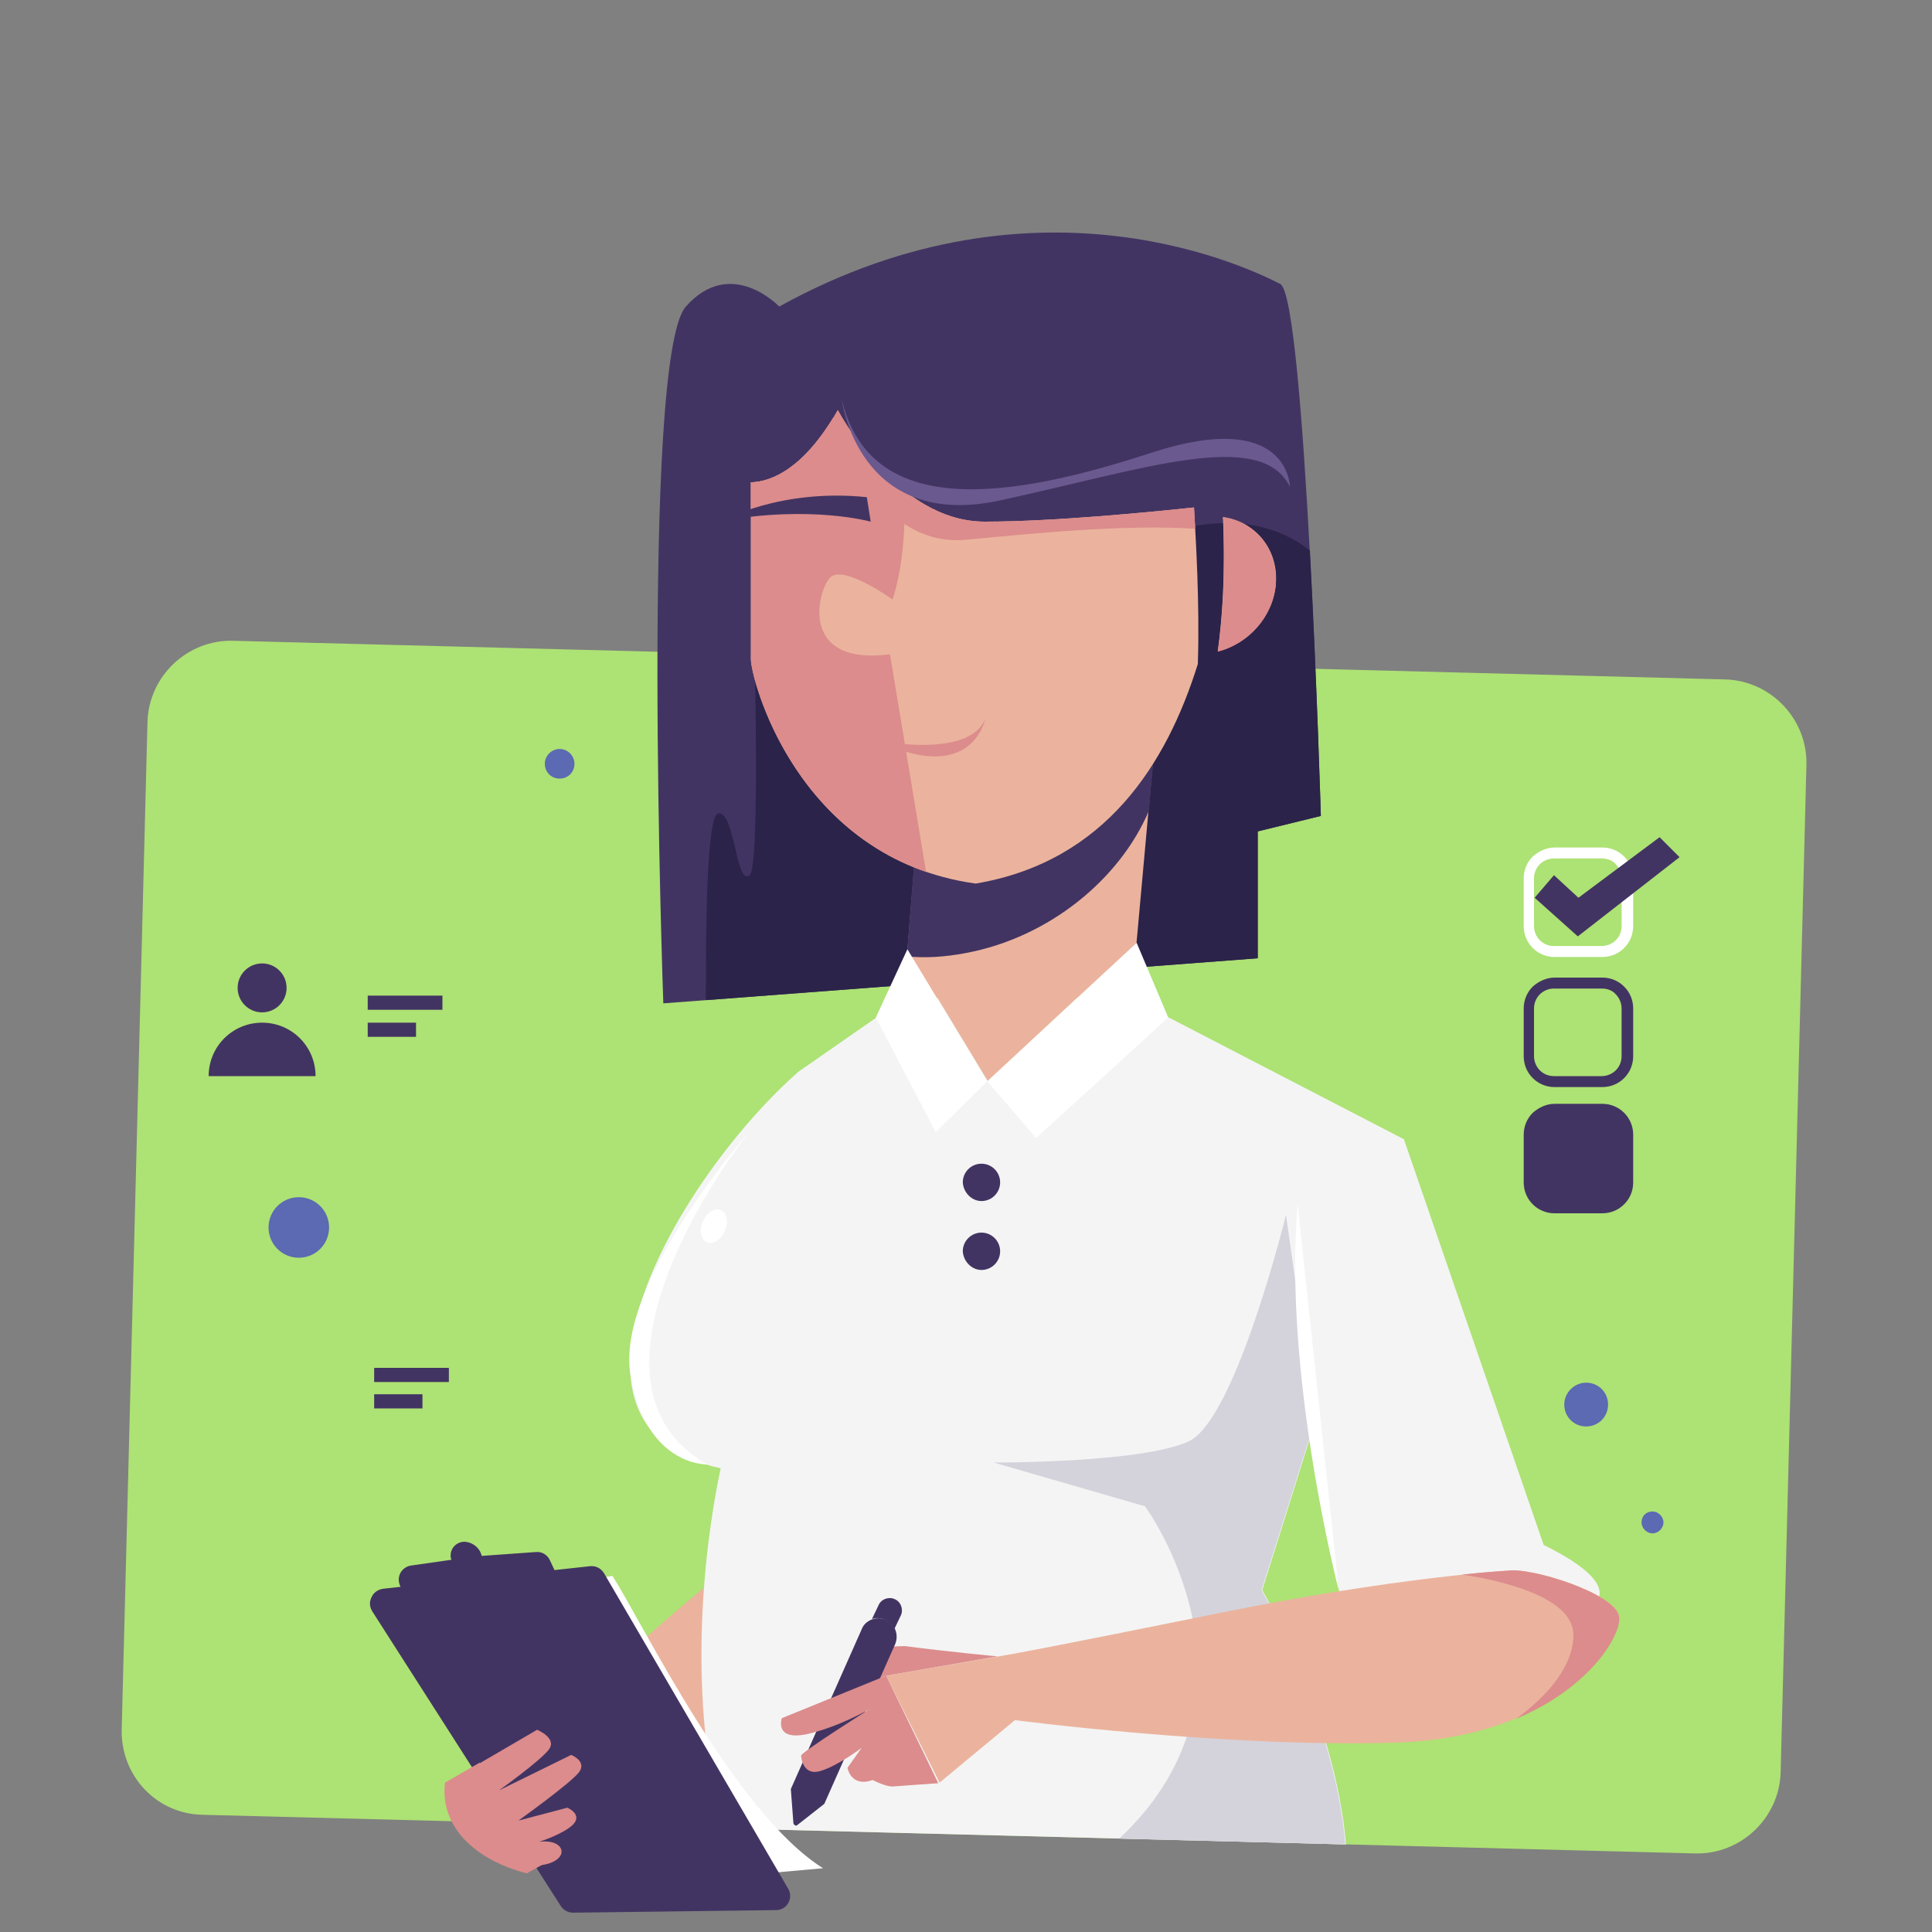 <?xml version="1.0" encoding="UTF-8"?>
<!-- Generator: $$$/GeneralStr/196=Adobe Illustrator 27.6.0, SVG Export Plug-In . SVG Version: 6.00 Build 0)  -->
<svg xmlns="http://www.w3.org/2000/svg" xmlns:xlink="http://www.w3.org/1999/xlink" version="1.1" id="Capa_1" x="0px" y="0px" viewBox="0 0 300 300" style="enable-background:new 0 0 300 300;" xml:space="preserve">
<rect x="0" y="0" width="300" height="300" fill="#808080" stroke="none"/>
<style type="text/css">
	.st0{fill-rule:evenodd;clip-rule:evenodd;fill:#ADE274;}
	.st1{fill-rule:evenodd;clip-rule:evenodd;fill:#423462;}
	.st2{fill-rule:evenodd;clip-rule:evenodd;fill:#2B234A;}
	.st3{fill-rule:evenodd;clip-rule:evenodd;fill:#EBB39D;}
	.st4{fill-rule:evenodd;clip-rule:evenodd;fill:#DC8C8C;}
	.st5{fill-rule:evenodd;clip-rule:evenodd;fill:#F4F4F4;}
	.st6{fill-rule:evenodd;clip-rule:evenodd;fill:#D4D3DC;}
	.st7{fill-rule:evenodd;clip-rule:evenodd;fill:#FFFFFF;}
	.st8{fill-rule:evenodd;clip-rule:evenodd;fill:#6A598F;}
	.st9{fill-rule:evenodd;clip-rule:evenodd;fill:#5C69B3;}
</style>
<g>
	<path class="st0" d="M31.5,281.8l231.7,6c7.1,0.2,13.1-5.5,13.3-12.6l4-156.4c0.2-7.1-5.5-13.1-12.6-13.3l-231.7-6   c-7.1-0.2-13.1,5.5-13.3,12.6l-4,156.4C18.7,275.7,24.3,281.7,31.5,281.8z"></path>
	<path class="st1" d="M103,155.8l92.3-7v-19.7l9.8-2.4c0,0-2.4-80.6-6.3-82.6c-3.9-2-37.3-18.9-77.8,3.5c0,0-7.5-7.9-14.5,0   C99.4,55.6,103,155.8,103,155.8z"></path>
	<path class="st2" d="M109.6,155.3l85.7-6.5v-19.7l9.8-2.4c0,0-0.6-20.6-1.7-41.2c-10.1-8.1-23.7-2.2-23.7-2.2l-63.1-3.2   c0,0,1.9,54-0.2,55.8c-2.1,1.8-2.3-10.1-4.9-9.6C109.7,126.8,109.6,144.4,109.6,155.3z"></path>
	<path class="st3" d="M135,226.9c0,0-14.5,9.5-35.2,27.8c-20.7,18.3-25.2,22.1-25.2,22.1l-0.1,0.1l5.9,8.4c0,0,30.6-12.7,52.9-26.4   c22.2-13.8,22.6-31.6,20.3-34.4C151.2,221.7,137.7,224.7,135,226.9z"></path>
	<polygon class="st3" points="180.2,105.3 175.7,155 167.2,155 153.4,167.9 145.5,155 140.3,155 143.3,118.1  "></polygon>
	<path class="st1" d="M179.8,110.3l-1.4,15.6c-4.5,10.6-15.5,19.7-28.5,22.1c-3.2,0.6-6.2,0.8-9.1,0.5l2.4-30.4l34.8-12   C178.8,107.3,179.4,108.8,179.8,110.3z"></path>
	<path class="st3" d="M189.9,80.3c5.1,0.7,8.7,5.1,8.2,10.5c-0.5,5-4.3,9.1-9,10.3C189.8,95.9,190.3,89.1,189.9,80.3L189.9,80.3z    M186,103.1c-4.8,15.4-14.3,30.7-34.5,34.1c-28-3.9-35-32.3-34.9-34.9V74.9c3.3-0.1,8.3-2.2,13.5-11.2c0,0,9,17.3,22.8,17.3   c11.1,0,26.8-1.6,32.5-2.2C185.7,83.9,186.3,93.8,186,103.1z"></path>
	<path class="st4" d="M140.5,76.2c0.1,5.9-0.3,12-1.9,16.9c0,0-7.9-5.7-9.8-3.3c-2,2.4-4.5,13.6,9.4,11.8l5.6,33.8   c-21.6-7.5-27.3-30.7-27.2-33.1V74.9c3.3-0.1,8.3-2.2,13.5-11.2C130.1,63.7,134,71.1,140.5,76.2z"></path>
	<path class="st4" d="M189.9,80.3c2.5,0.3,4.6,1.6,6.1,3.4c1.5,1.9,2.3,4.4,2.1,7.2c-0.5,5-4.3,9.1-9,10.3   c0.7-4.8,1.1-10.9,0.9-18.6C190,81.8,190,81.1,189.9,80.3L189.9,80.3z M116.6,79.5c4.2-1.2,9.8-4.8,12.8-14.7   c-4.9,8.1-9.6,10-12.8,10.1V79.5L116.6,79.5z M129.6,64.5c0.6,2,6.1,20.7,20.5,19.3c9.8-0.9,24-2.4,35.5-1.7   c-0.1-1.3-0.1-2.4-0.2-3.3c-5.7,0.6-21.4,2.2-32.5,2.2c-13.8,0-22.8-17.3-22.8-17.3C129.9,64,129.8,64.2,129.6,64.5z"></path>
	<path class="st5" d="M175.7,155l42.3,21.9l-22,70c0,0,11.4,19.9,13,39.5l-96.9-2.5c-5.2-19.8-3.1-42.2-0.2-55.9   c-29.5-6.5-6.2-45.5,12.1-61.6l16.4-11.4h5.2l7.8,12.9l13.8-12.9H175.7z"></path>
	<path class="st6" d="M213.8,190.1l-17.9,56.8c0,0,11.4,19.9,13,39.5l-35.1-0.9c24.8-23.3,4-51.6,4-51.6l-23.5-6.8   c0,0,23,0.1,30.3-3.3c7.3-3.4,15.1-35.2,15.1-35.2L213.8,190.1z"></path>
	<path class="st1" d="M112.1,80.9c0,0,9-5.1,22.5-3.7l0.6,3.8C135.2,81,125.9,78.4,112.1,80.9z"></path>
	<path class="st4" d="M136.3,115c0,0,14.2,2.9,16.7-3.4C153,111.6,151,122.1,136.3,115z"></path>
	<path class="st5" d="M199.3,185.9l18.7-9l21.7,63c4.5,2.2,12,6.6,7.1,9.9c-6.9,4.5-37,6.2-37,6.2l0.2-3.2l-1.2,0.3L199.3,185.9z"></path>
	<path class="st3" d="M234.1,243.9c0,0-17.3,1-44.4,6.5c-27.1,5.5-32.9,6.5-32.9,6.5l-19.2,3.3l8.3,16.6l11.7-9.7   c0,0,32.9,4.3,59,3.5c26.1-0.8,35.4-16.1,34.8-19.7C250.8,247.4,237.6,243.3,234.1,243.9z"></path>
	<path class="st4" d="M234.1,243.9c0,0-2.5,0.1-7.1,0.6c5.5,0.8,17,3.3,17.3,9.1c0.2,4.6-3.5,9.4-8.9,13.3c11.9-5,16.5-13.4,16-15.9   C250.8,247.4,237.6,243.3,234.1,243.9z"></path>
	<path class="st4" d="M154.9,257.2c0,0-7.6-0.7-14.4-1.6l-2.9,0.1l-1.2,5l1.2-0.5L154.9,257.2L154.9,257.2z"></path>
	<g>
		<path class="st1" d="M137.5,251.5L137.5,251.5c1.5,0.6,2.1,2.4,1.5,3.8l-11,24.8l-4.2,3.3c-0.1,0.1-0.3,0.1-0.4,0    c-0.1-0.1-0.2-0.2-0.2-0.3l-0.4-5.3l11-24.8C134.3,251.6,136.1,250.9,137.5,251.5z"></path>
		<path class="st1" d="M138.9,248.3L138.9,248.3c1,0.4,1.4,1.6,1,2.5l-1,2.1c-0.3-0.6-0.8-1.1-1.5-1.4v0c-0.7-0.3-1.4-0.3-2-0.1    l1-2.1C136.8,248.3,138,247.9,138.9,248.3z"></path>
	</g>
	<path class="st4" d="M137.6,260.2l-16.2,6.6c0,0-1.2,3.5,3.8,2.5c5-1.1,9.8-3.9,9.8-3.9s-10.6,6.7-10.6,7.2c0,0.5,0.4,3.2,3,2.4   c2.7-0.8,6.4-3.6,6.4-3.6l-2.2,3.1c0,0,0.5,3.1,3.9,1.9c0,0,2.1,1.1,3.2,1c1.1-0.1,7-0.5,7-0.5L137.6,260.2z"></path>
	<path class="st7" d="M95.1,244.7c4.9,7.7,18.9,36.7,32.7,45.4l-39.3,3.5l-23.6-43.3L95.1,244.7z"></path>
	<path class="st1" d="M93.8,244.3l28.6,49c0.4,0.7,0.4,1.5,0,2.2c-0.4,0.7-1.1,1.1-1.9,1.1L89,297c-0.8,0-1.5-0.4-1.9-1l-29.3-45.8   c-0.4-0.7-0.5-1.4-0.1-2.2c0.3-0.7,1-1.2,1.8-1.3l2.7-0.3c-0.3-0.6-0.4-1.3-0.1-2c0.3-0.7,1-1.2,1.7-1.3l6.3-0.9   c0-0.1-0.1-0.2-0.1-0.3c-0.2-1.3,0.7-2.4,2-2.5c1.3,0,2.5,0.9,2.8,2.2l8.4-0.6c0.9-0.1,1.8,0.4,2.2,1.3l0.7,1.5l5.5-0.6   C92.5,243.1,93.3,243.5,93.8,244.3z"></path>
	<g>
		<path class="st4" d="M74.5,273.7c-1.8,1-3.6,2.1-5.4,3.1c-0.8,6.6,4.3,11.9,12.7,14.1l2.5-1.4L74.5,273.7z"></path>
		<path class="st4" d="M71.4,275.6l12-7c0,0,3.2,1.3,1.8,3.1c-1.4,1.8-7.7,6.3-7.7,6.3l11.2-5.5c0,0,2.5,1,1.2,2.7    c-1.3,1.7-9.4,7.5-9.4,7.5l7.6-2c0,0,2.4,1,0.9,2.6c-1.5,1.5-5.3,2.7-5.3,2.7c4.5-0.6,5,3.4-0.5,3.7L71.4,275.6z"></path>
	</g>
	<polygon class="st7" points="176.5,146.4 181.4,158 160.9,176.7 153.3,167.9  "></polygon>
	<polygon class="st7" points="140.9,147.4 153.3,167.9 145.3,175.8 136,158  "></polygon>
	<path class="st7" d="M116.3,175.8c0,0-20.8,23.5-18.4,37.7c2.4,14.2,11.9,13.9,11.9,13.9C90.1,216.1,107.7,186.9,116.3,175.8   L116.3,175.8z M111.4,187.8c1.1,0,1.7,1.2,1.4,2.6c-0.3,1.4-1.4,2.6-2.5,2.6c-1.1,0-1.7-1.2-1.4-2.6   C109.2,189,110.3,187.8,111.4,187.8z"></path>
	<path class="st7" d="M201.5,187l6.4,60C207.9,247.1,199.2,213.5,201.5,187z"></path>
	<path class="st8" d="M130.7,62c0,0,2.5,20.5,24.6,15.7c22.2-4.8,40.5-11.3,45-2.1c0,0-0.1-12.3-21.5-5.3   C157.4,77.3,135.2,81,130.7,62z"></path>
	<path class="st1" d="M40.7,158.8c4.6,0,8.3,3.7,8.3,8.3H32.4C32.4,162.5,36.1,158.8,40.7,158.8L40.7,158.8z M40.7,149.6   c2.1,0,3.8,1.7,3.8,3.8c0,2.1-1.7,3.8-3.8,3.8c-2.1,0-3.8-1.7-3.8-3.8C36.9,151.3,38.6,149.6,40.7,149.6z"></path>
	<path class="st1" d="M57.1,154.6h11.6v2.2H57.1V154.6L57.1,154.6z M57.1,158.8h7.5v2.2h-7.5V158.8z"></path>
	<path class="st7" d="M241.4,131.6h7.4c1.3,0,2.5,0.5,3.4,1.4v0c0.9,0.9,1.4,2.1,1.4,3.4v7.4c0,1.3-0.5,2.5-1.4,3.4   c-0.9,0.9-2.1,1.4-3.4,1.4h-7.4c-1.3,0-2.5-0.5-3.4-1.4h0c-0.9-0.9-1.4-2.1-1.4-3.4v-7.4c0-1.3,0.5-2.5,1.4-3.4l0,0   C238.9,132.2,240.1,131.6,241.4,131.6L241.4,131.6z M248.7,133.3h-7.4c-0.9,0-1.7,0.4-2.2,0.9c-0.6,0.6-0.9,1.4-0.9,2.2v7.4   c0,0.9,0.4,1.7,0.9,2.2l0,0c0.6,0.6,1.4,0.9,2.2,0.9h7.4c0.9,0,1.7-0.4,2.2-0.9c0.6-0.6,0.9-1.4,0.9-2.2v-7.4   c0-0.9-0.4-1.7-0.9-2.2l0,0C250.4,133.6,249.6,133.3,248.7,133.3z"></path>
	<path class="st1" d="M241.4,151.8h7.4c1.3,0,2.5,0.5,3.4,1.4v0c0.9,0.9,1.4,2.1,1.4,3.4v7.4c0,1.3-0.5,2.5-1.4,3.4   c-0.9,0.9-2.1,1.4-3.4,1.4h-7.4c-1.3,0-2.5-0.5-3.4-1.4h0c-0.9-0.9-1.4-2.1-1.4-3.4v-7.4c0-1.3,0.5-2.5,1.4-3.4l0,0   C238.9,152.4,240.1,151.8,241.4,151.8L241.4,151.8z M248.7,153.5h-7.4c-0.9,0-1.7,0.4-2.2,0.9c-0.6,0.6-0.9,1.4-0.9,2.2v7.4   c0,0.9,0.4,1.7,0.9,2.2l0,0c0.6,0.6,1.4,0.9,2.2,0.9h7.4c0.9,0,1.7-0.4,2.2-0.9c0.6-0.6,0.9-1.4,0.9-2.2v-7.4   c0-0.9-0.4-1.7-0.9-2.2l0,0C250.4,153.8,249.6,153.5,248.7,153.5z"></path>
	<polygon class="st1" points="238.3,139.4 241.3,135.9 245.1,139.4 257.7,130 260.8,133.1 245,145.4  "></polygon>
	<path class="st1" d="M241.4,171.4h7.4c1.3,0,2.5,0.5,3.4,1.4v0c0.9,0.9,1.4,2.1,1.4,3.4v7.4c0,1.3-0.5,2.5-1.4,3.4   c-0.9,0.9-2.1,1.4-3.4,1.4h-7.4c-1.3,0-2.5-0.5-3.4-1.4h0c-0.9-0.9-1.4-2.1-1.4-3.4v-7.4c0-1.3,0.5-2.5,1.4-3.4l0,0   C238.9,172,240.1,171.4,241.4,171.4z"></path>
	<path class="st1" d="M58.1,212.4h11.6v2.2H58.1V212.4L58.1,212.4z M58.1,216.5h7.5v2.2h-7.5V216.5z"></path>
	<path class="st9" d="M246.3,214.7c1.9,0,3.4,1.5,3.4,3.4s-1.5,3.4-3.4,3.4c-1.9,0-3.4-1.5-3.4-3.4S244.5,214.7,246.3,214.7   L246.3,214.7z M46.4,185.9c2.6,0,4.7,2.1,4.7,4.7c0,2.6-2.1,4.7-4.7,4.7c-2.6,0-4.7-2.1-4.7-4.7C41.7,188,43.8,185.9,46.4,185.9   L46.4,185.9z M256.6,234.7c0.9,0,1.7,0.8,1.7,1.7c0,0.9-0.8,1.7-1.7,1.7c-0.9,0-1.7-0.8-1.7-1.7   C254.9,235.4,255.6,234.7,256.6,234.7z"></path>
	<path class="st9" d="M86.9,120.9c1.3,0,2.3-1,2.3-2.3s-1.1-2.3-2.3-2.3s-2.3,1-2.3,2.3S85.6,120.9,86.9,120.9z"></path>
	<path class="st1" d="M152.4,186.5c1.6,0,2.9-1.3,2.9-2.9c0-1.6-1.3-2.9-2.9-2.9c-1.6,0-2.9,1.3-2.9,2.9   C149.6,185.2,150.9,186.5,152.4,186.5z"></path>
	<path class="st1" d="M152.4,197.2c1.6,0,2.9-1.3,2.9-2.9c0-1.6-1.3-2.9-2.9-2.9c-1.6,0-2.9,1.3-2.9,2.9   C149.6,195.9,150.9,197.2,152.4,197.2z"></path>
</g>
</svg>

